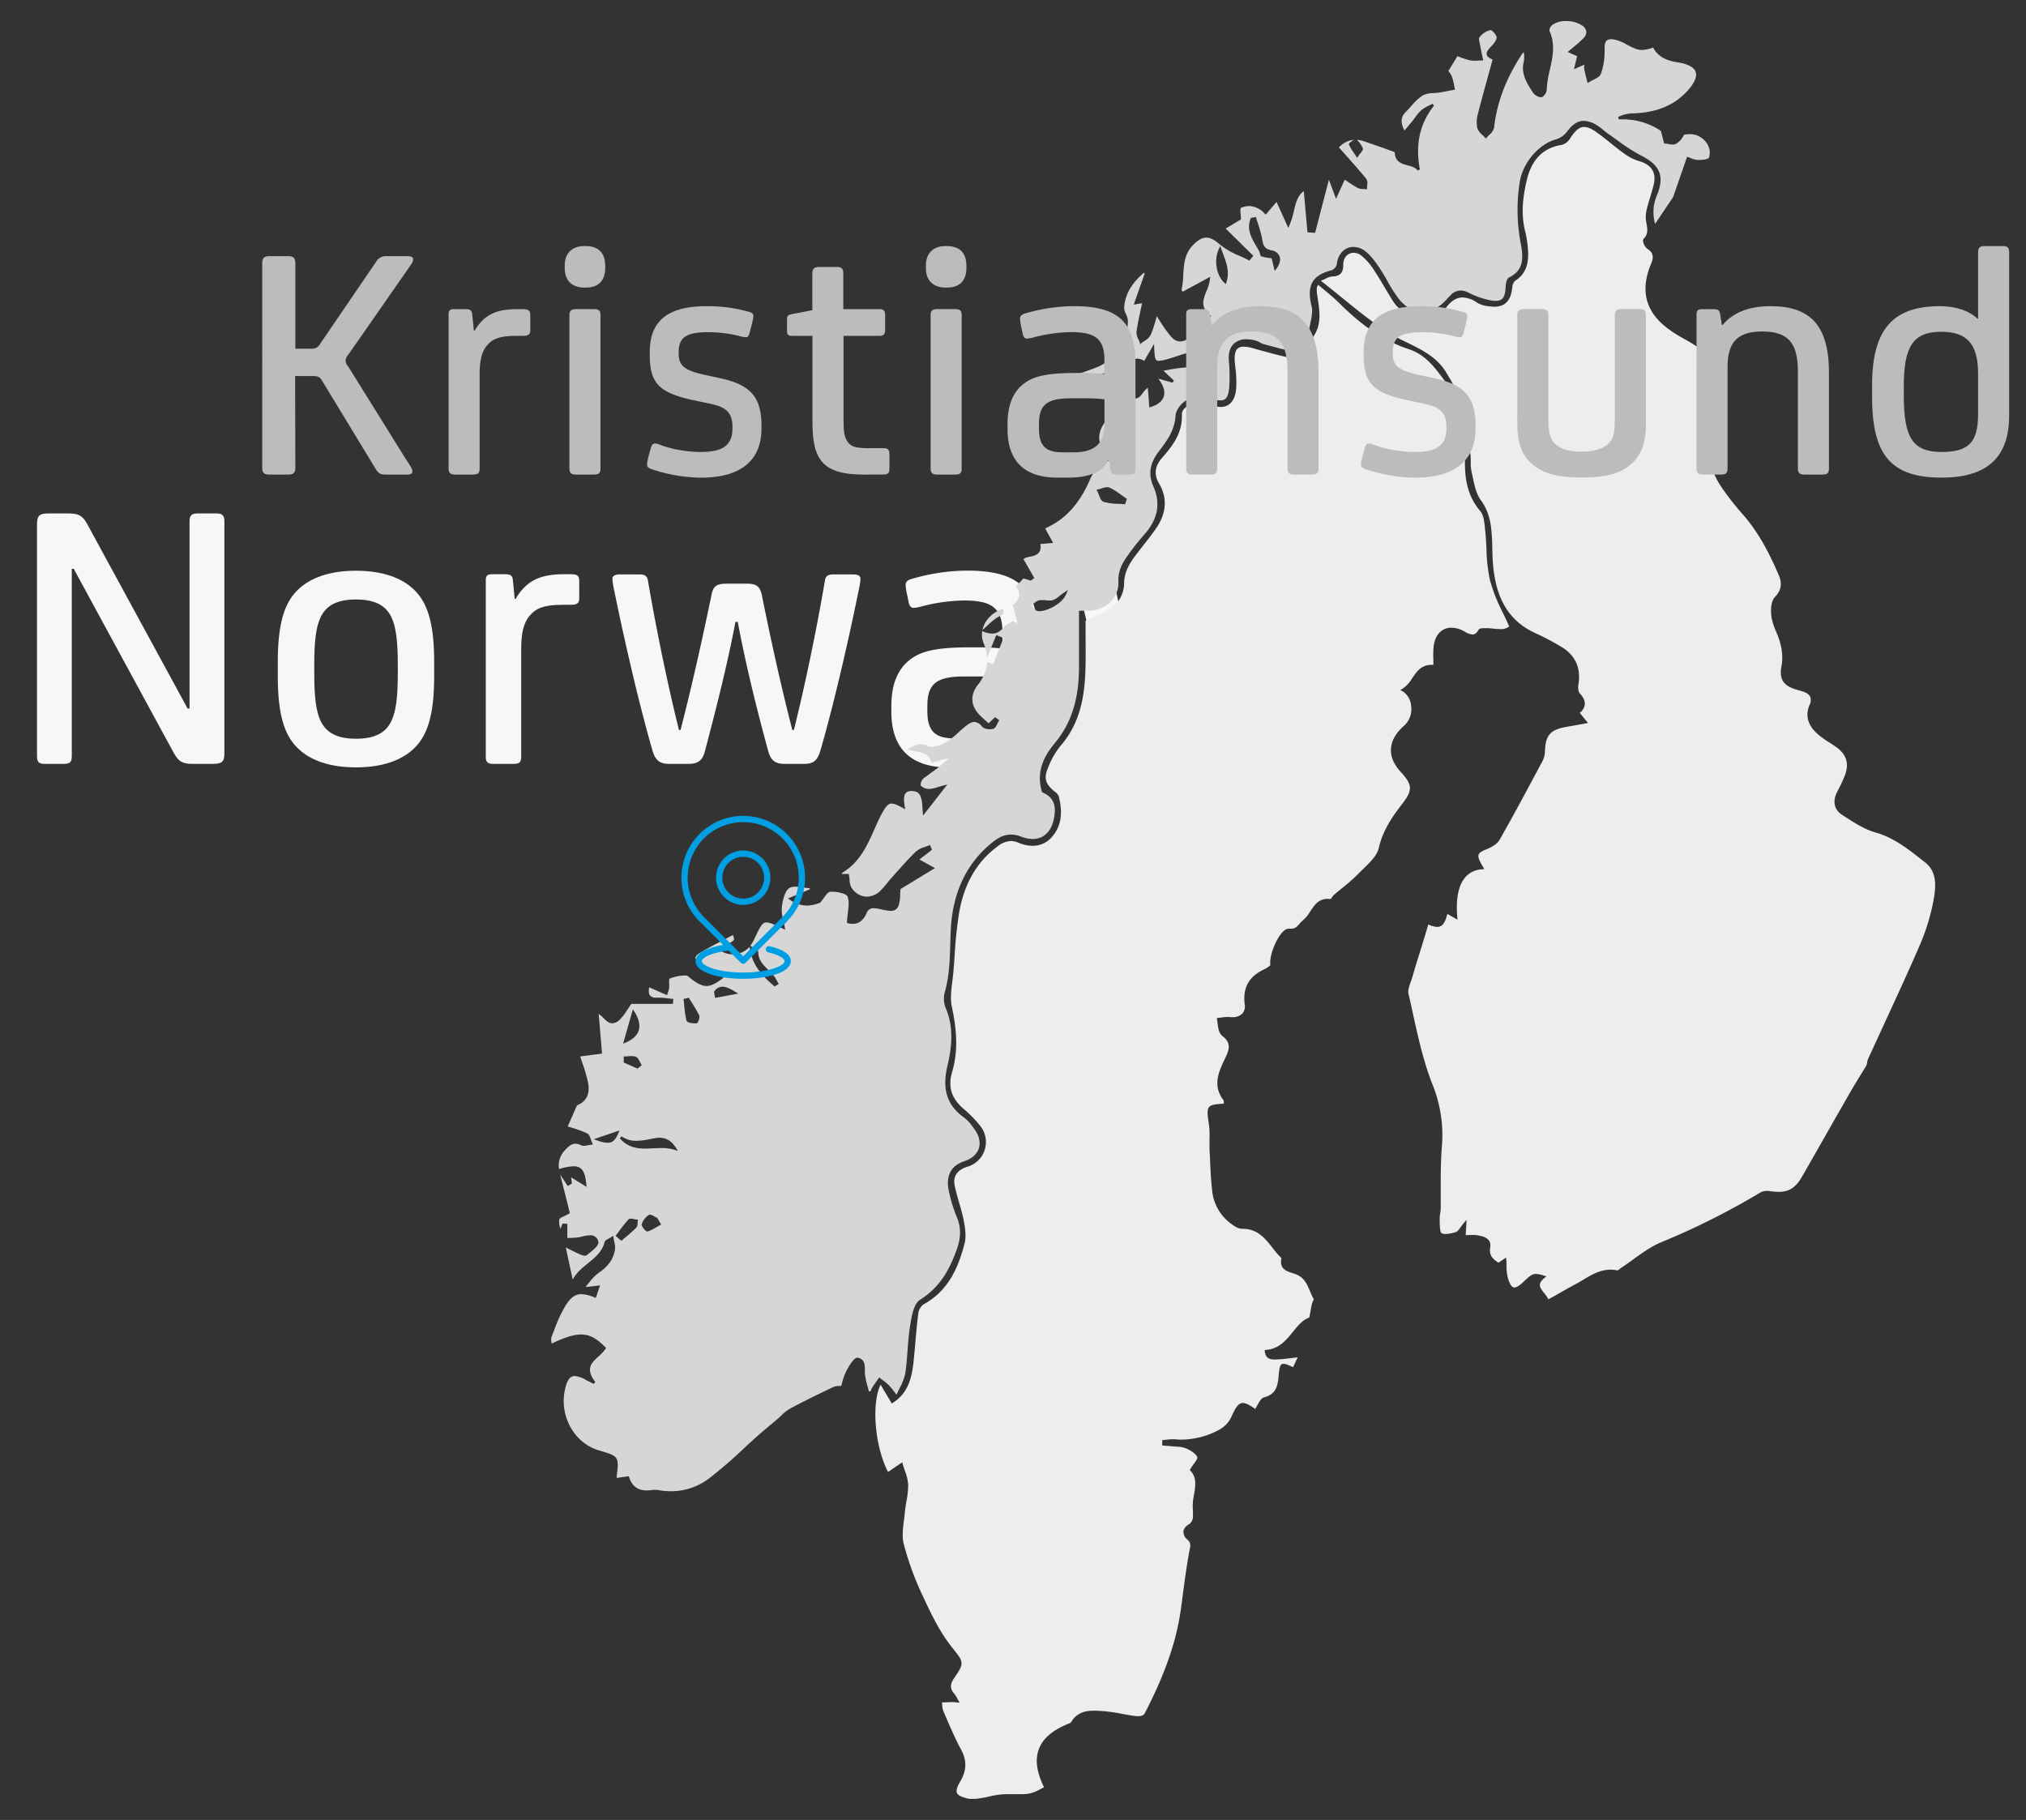 <?xml version="1.0" encoding="UTF-8"?>
<svg xmlns="http://www.w3.org/2000/svg" id="Layer_1" data-name="Layer 1" viewBox="0 0 797 716">
  <rect x="0" y="0" width="797" height="716" fill="#333333" stroke="none"/>
  <defs>
    <style>.cls-1{fill:#f7f7f7;}.cls-2{fill:#ededed;}.cls-3{fill:#d6d6d6;}.cls-4{fill:#009fe3;}.cls-5{fill:#bcbcbc;}</style>
  </defs>
  <title>map</title>
  <path class="cls-1" d="M29,223.78h-.76v73.55c0,2.59-.76,3.2-3.2,3.2H17.76c-2.44,0-3.2-.61-3.2-3.2V206.26c0-3.5,1.07-4.26,4.57-4.26H27.2c4.11,0,5.48,1.22,7.16,4.26L73.8,278.75h.76V205.2c0-2.44.76-3.2,3.2-3.2h7.31c2.44,0,3.2.76,3.2,3.2v91.22c0,3.35-1.07,4.11-4.57,4.11H75.63c-4.11,0-5.48-1.22-7.16-4.11Z"></path>
  <path class="cls-1" d="M170.8,265.81c0,13.25-1.82,22.54-7.61,28.32-5.18,5.18-13.1,7.77-23.15,7.77s-18-2.59-23.14-7.77c-5.79-5.78-7.62-15.07-7.62-28.32v-5.18c0-13.25,1.83-22.54,7.62-28.33,5.17-5.17,13.09-7.76,23.14-7.76s18,2.59,23.15,7.76c5.79,5.79,7.61,15.08,7.61,28.33ZM154.05,243c-2.28-5-6.85-7.15-14-7.15s-11.72,2.13-14,7.15c-1.67,3.66-2.43,8.84-2.43,18.74v3c0,9.9.76,15.08,2.43,18.73,2.29,5,6.86,7.16,14,7.16s11.73-2.13,14-7.16c1.68-3.65,2.44-8.83,2.44-18.73v-3C156.49,251.8,155.73,246.62,154.05,243Z"></path>
  <path class="cls-1" d="M202.48,235.66h.3c4-6.71,9-9.75,18.89-9.75h3c2.44,0,3.2.61,3.2,2.74v6.7c0,1.83-.76,2.59-3.2,2.59h-3.35c-7.31,0-10.51,1.37-12.94,4.26s-3.35,6.86-3.35,13.25v42.34c0,2.13-.76,2.74-3,2.74H194.1c-2.13,0-3-.61-3-2.74v-69.6c0-1.82.76-2.28,2.43-2.28h5.33c1.83,0,2.74.46,2.9,2.28Z"></path>
  <path class="cls-1" d="M308.77,300.53c-3.5,0-5.48-1.07-6.55-5-4.87-17.81-9-34.87-12-50.86h-.91c-3,16-7.31,33.05-12,50.86-1.07,4-3.05,5-6.7,5h-7.47c-3.65,0-5.33-1.52-6.39-5-4.87-16.75-10.66-41.27-15.08-63a30.81,30.81,0,0,1-.76-4.72c0-1.37,1.07-1.83,3.2-1.83h7.31c2.28,0,3.2.61,3.5,2.59,3.2,18.73,7.77,41,12.18,58.63h.61c4.42-17.06,8.38-34.88,12.19-53.15.61-3.35,2-4.42,5.78-4.42h8.23c3.65,0,5,1.07,5.78,4.42,3.66,18.27,7.62,36.09,12,53.15h.61c4.42-17.67,9-39.9,12.19-58.63.3-2,1.21-2.59,3.5-2.59h7.31c2.13,0,3.2.46,3.2,1.83a29.73,29.73,0,0,1-.77,4.72c-4.41,21.77-10.2,46.29-15.07,63-1.07,3.51-2.59,5-6.25,5Z"></path>
  <path class="cls-1" d="M396.48,294h-.3c-2.59,5.33-8.68,7.92-18.27,7.92h-4.72c-15.69,0-22.54-8.22-22.54-21.93v-2.44c0-8.07,2.43-14.31,7.31-18,4.41-3.5,10.81-4.87,23.45-4.87h3.65a88.76,88.76,0,0,1,9.29.46v-6.4c0-9.9-4.72-12.49-15.07-12.49a68.82,68.82,0,0,0-16.6,2.29,14.5,14.5,0,0,1-3.2.61c-1.07,0-1.68-.61-2-2.13l-.61-2.9a24,24,0,0,1-.61-4c0-1.06.61-1.82,2.13-2.28a78.26,78.26,0,0,1,22.08-3.35c19.35,0,27.87,6.55,27.87,25.89v48c0,1.52-.61,2.13-2.43,2.13H400c-1.83,0-2.59-.61-2.9-2.13Zm-2.13-27.41a69.14,69.14,0,0,0-8.22-.46h-6.7c-10.66,0-14.62,2.59-14.62,11.58v2.13c0,7.61,2.89,10.66,10.66,10.66h5c9.29,0,13.86-3.81,13.86-13Z"></path>
  <path class="cls-1" d="M442.63,319.87c2.59-5.18,5.94-12.34,8.83-19.65-4.72-.91-8.07-4.41-10.51-11-5-13.1-11.27-34.26-15.84-54.82a43.48,43.48,0,0,1-1.06-6.7c0-1.37.76-1.83,2.43-1.83h8.68c1.83,0,2.75.61,3,2.28,4,19.95,8.83,39.29,12.94,51.32,1.83,5.33,2.75,7.77,4.57,7.77h.61a468.22,468.22,0,0,0,15.54-59.09c.3-1.52,1.06-2.28,3-2.28h9c1.37,0,2.13.3,2.13,1.52a33.38,33.38,0,0,1-1.07,5.64c-6.85,29.54-14.16,54.51-31.37,94-.76,1.67-1.37,2.28-2.13,2.28-1.22,0-2-.3-4.11-1.22l-4.11-1.67c-1.68-.61-2.44-1.22-2.44-2.13S441.26,322.61,442.63,319.87Z"></path>
  <path class="cls-2" d="M382.06,707.72a6.31,6.31,0,0,1-1.44-.15c-2.54-.63-3.79-1.29-4.17-2.19s0-2.32,1.41-4.71c2.42-4.2,2.51-8.08.29-12.2-2.35-4.35-4.35-9-6.28-13.49l-.73-1.71a8.63,8.63,0,0,1-.5-2.68c0-.28-.05-.56-.08-.83l.73,0,3.23-.14h0a9.54,9.54,0,0,1,1,.07l1,.1,1,.08-.49-.83c-.23-.4-.42-.76-.59-1.07a7.07,7.07,0,0,0-1-1.57c-1.76-1.91-1.79-3.77-.09-6.21,4-5.71,3.73-6.32-.06-11.1l-1.23-1.56c-4.48-5.76-7.79-12.6-11.07-19.68a117.13,117.13,0,0,1-7.49-20.48c-.72-2.83-.3-6.06.09-9.18.14-1.08.28-2.16.37-3.23.13-1.41.37-2.85.61-4.24a35.89,35.89,0,0,0,.7-6.47,18.65,18.65,0,0,0-1.31-5.64c-.29-.86-.6-1.74-.85-2.65l-.19-.67-5.58,3.82c-5.2-10-6.6-27-2.92-34.36l4.4,7.41.44-.28c6.48-4.13,7.62-10.74,8.29-17.72.18-1.9.35-3.81.51-5.71.34-3.88.68-7.89,1.19-11.8a5.27,5.27,0,0,1,2.07-3.5c10.13-5.51,13.82-15.14,16.11-23.83.78-3,.21-6.47-.39-9.5-.45-2.29-1.12-4.56-1.76-6.76s-1.3-4.47-1.74-6.73c-.87-4.42,2.15-6.39,4.83-7.26a10.11,10.11,0,0,0,5.1-16.28,47.09,47.09,0,0,0-6.52-6.64c-4.75-4.14-6.1-8.6-4.39-14.44,2.16-7.37,2.13-15.23-.1-25.52-.7-3.21-.25-6.78.18-10.23.16-1.26.32-2.56.43-3.83.16-1.94.3-3.89.44-5.83a173.86,173.86,0,0,1,1.85-17.57c2-11.15,7-19.79,15-25.68a8.91,8.91,0,0,1,5.25-2.18,7.58,7.58,0,0,1,3,.66,14.48,14.48,0,0,0,5.58,1.22,9.84,9.84,0,0,0,7.87-3.77c3.35-4.06,4.13-9,2.44-15.68a3.78,3.78,0,0,0-1.47-1.76l-.24-.2c-3.7-3.07-4.26-5.3-2.39-9.55a31.12,31.12,0,0,1,4.65-8.19c8.47-9.64,9.79-21.11,10-32.07.06-4.39,0-8.85,0-12.79,0-1.58,0-3.1,0-4.53,1.22-.61,2.44-1.15,3.61-1.67a32.11,32.11,0,0,0,7.73-4.31,12.17,12.17,0,0,0,3.81-8.42c0-4.38,1.77-7.68,4.49-11.28,1-1.31,2-2.6,3-3.89,1.69-2.14,3.43-4.35,5-6.63,4.22-6.07,4.64-12.06,1.25-17.82-2.06-3.51-1.67-6.81,1.21-10.09,4.26-4.85,8.06-9.8,7.77-16.95a3.44,3.44,0,0,1,1.07-2.47,7.64,7.64,0,0,1,5.32-2.12q.31,0,.63,0a21.29,21.29,0,0,1,5,.95,10.23,10.23,0,0,0,3.25.6c3.6,0,5.78-2.68,6.13-7.54a45.26,45.26,0,0,0-.35-8c-.06-.56-.12-1.13-.17-1.69-.27-2.78,0-4.6.9-5.56a3.31,3.31,0,0,1,2.61-.93,13.55,13.55,0,0,1,3.47.57l1.77.5c4.73,1.31,9.61,2.68,14.5,3.62a18,18,0,0,0,3.36.39A4.31,4.31,0,0,0,516,140.2c1-1.18,1.14-3.16.53-6.44,0-.26-.17-.93-.06-1.08,3.49-4.84,2.7-10,1.93-15.06-.12-.78-.24-1.56-.34-2.34a10.76,10.76,0,0,1,0-2.28,2,2,0,0,1,.29-.59c.07-.1.14-.22.22-.36.83.72,1.67,1.41,2.49,2.1,2.13,1.77,4.14,3.45,6,5.31,9.2,9.16,17.9,14.89,27.37,18,6.29,2.09,10,7.11,13.63,12,.48.64.95,1.28,1.43,1.91,1.21,1.59,1.28,4.24,1.34,6.8,0,.75,0,1.5.09,2.2a27.24,27.24,0,0,1-.1,3.72,23.26,23.26,0,0,0,0,4.72c.49,3.53,1.45,5.78,2.85,6.66,2.52,1.6,2.68,3.38,2.63,5.92-.17,8.51,1.7,14.6,6.06,19.75,1.29,1.53,1.56,4.24,1.8,6.64,0,.36.07.71.11,1.06.25,2.33.37,4.73.48,7.06a65.48,65.48,0,0,0,1.41,12.49,67.06,67.06,0,0,0,5,12.57c.84,1.77,1.72,3.61,2.54,5.49a5,5,0,0,1-3.51,1.05c-.86,0-1.76-.09-2.72-.18-.71-.07-1.42-.14-2.13-.18H585c-.38,0-.81,0-1.23,0-1.24,0-1.88.2-2.15.67-.94,1.63-1.81,1.82-2.37,1.82a7.07,7.07,0,0,1-3-1.11l-.39-.21a10.61,10.61,0,0,0-4.91-1.36c-3.85,0-6.54,2.91-7,7.61a37.62,37.62,0,0,0-.08,5c0,.65,0,1.32,0,2l-.78,0c-4,0-5.79,2.68-7.57,5.27a12.7,12.7,0,0,1-3.88,4.2l-.79.44.8.43a7.41,7.41,0,0,1,3.47,5.84,8.8,8.8,0,0,1-2.56,7.57c-3.4,2.95-5.2,6.08-5.38,9.28s1.18,6.21,4,9.28c4.47,4.84,4.57,7,.58,12.19s-7.77,10.51-9.39,17.62c-.68,2.94-3.42,5.58-6.06,8.13-.69.66-1.36,1.31-2,2a76.93,76.93,0,0,1-6.3,5.55c-1.1.9-2.21,1.8-3.28,2.74a5.17,5.17,0,0,0-.8,1,5.1,5.1,0,0,1-.45.61,7.59,7.59,0,0,0-1.17-.09c-3.64,0-5.28,2.51-6.87,4.93a13.15,13.15,0,0,1-2.74,3.38,9.19,9.19,0,0,0-1.42,1.44c-.89,1-1.66,2-3.44,2-.21,0-.43,0-.67,0l-.21,0c-.95,0-2,.71-3.07,2.09-2.39,3.05-4.67,9.06-4.13,12.3l-.49.37a9.91,9.91,0,0,1-1.69,1.09c-6.22,2.83-8.74,7.25-7.94,13.91a4.43,4.43,0,0,1-.86,3.59,5.47,5.47,0,0,1-4.19,1.45c-.39,0-.8,0-1.22-.07-.23,0-.45,0-.68,0a16.51,16.51,0,0,0-2.22.21c-.42.06-.84.12-1.26.16l-.52.05.08.52c.06.41.11.83.17,1.24a22.1,22.1,0,0,0,.51,3A4.84,4.84,0,0,0,481,407.7c3.73,2.87,2.34,5.78.72,9.14l-.36.75c-2.27,4.81-4.14,10-.07,15.19a2.19,2.19,0,0,1,.12,1v.43c-3.3.21-5,.36-5.81,1.39s-.61,2.87-.08,6.43l.07.41a34.43,34.43,0,0,1,.21,5.57c0,1.18,0,2.4,0,3.6s.11,2.26.16,3.39c.19,4.4.38,8.94.88,13.39a18.33,18.33,0,0,0,6.95,12.67c1.56,1.23,3.23,2.37,4.84,2.37h.17c5.91,0,8.83,3.73,11.93,7.68A43.06,43.06,0,0,0,504.1,495c-.91,4.18,2,5.13,4.42,5.89a14.54,14.54,0,0,1,1.74.63c3,1.4,4,3.92,5.13,6.59a30,30,0,0,0,1.42,3.05,4,4,0,0,1-.31.76,4.74,4.74,0,0,0-.39,1c-.23,1-.41,2-.66,3.41l-.37,2c-2.62.91-4.48,3.2-6.44,5.61-2.69,3.32-5.48,6.75-10.6,7.14l-.5,0,0,.5c.25,2.93,2.29,3.27,3.81,3.27.48,0,1,0,1.48-.07l.46,0c1.6-.1,3.21-.3,5.08-.53l2.13-.26-1.82,3.89c-1.87-.86-2.91-1.32-3.68-1.32-1.54,0-1.67,1.44-2,4.59l0,.21c-.34,3.85-1,7.14-5.64,8.35-1.24.32-2,1.82-2.82,3.28-.24.45-.49.91-.74,1.32-2.31-1.59-3.66-2.34-4.84-2.34-1.94,0-3,2-4.75,5.87a11.14,11.14,0,0,1-4.71,4.71A31.4,31.4,0,0,1,465,566.37c-.93,0-1.88,0-2.81-.14-.29,0-.58,0-.87,0a21.27,21.27,0,0,0-2.26.16c-.45,0-.91.1-1.37.13l-.45,0-.06,2.12.47.07,1.13.09c.81.06,1.63.12,2.44.21.53.07,1.07.1,1.61.14a10.91,10.91,0,0,1,3.73.66c2.38,1.06,4,2.31,4.46,3.51.18.45-.72,1.69-1.45,2.69-.46.64-.94,1.3-1.33,2l-.19.33.26.28c2.57,2.64,2,6.15,1.31,9.86-.08.44-.15.88-.23,1.33a21.27,21.27,0,0,0-.13,4.14,27.4,27.4,0,0,1,0,3.14A3.65,3.65,0,0,1,468,599.5c-1.51.87-2.33,1.87-2.46,3a3.91,3.91,0,0,0,1.59,3.23c1.41,1.29,1.2,2.32.85,4,0,.23-.1.47-.15.73-1,5.52-1.78,11.18-2.49,16.66-.26,2-.51,3.89-.78,5.84-1.76,12.8-6.36,26-14.47,41.52a3.8,3.8,0,0,1-2.57.69,3.65,3.65,0,0,1-.59,0c-1.8-.22-3.64-.56-5.41-.88a69.44,69.44,0,0,0-7.65-1.12h-.23c-1.08-.08-2.2-.15-3.3-.15-3,0-6.67.52-9,4.54a2.22,2.22,0,0,1-.92.54l-.13.05c-6.26,2.55-10.06,5.81-11.62,10s-.87,9,2.05,15c-.54.26-1.07.53-1.59.8a14,14,0,0,1-4.39,1.71,27.07,27.07,0,0,1-3.64.21c-.76,0-1.51,0-2.26,0l-2.29,0c-1,0-1.78,0-2.54.08a36.36,36.36,0,0,0-4.92.84c-1.09.24-2.21.48-3.32.65l-.76.12A18.86,18.86,0,0,1,382.06,707.72Z"></path>
  <path class="cls-2" d="M609.1,511.18a12.61,12.61,0,0,0-1.72-2.56c-1.64-2.07-2.73-3.44.23-5.89l.72-.6-.91-.27a12.64,12.64,0,0,0-3.2-.67c-1.62,0-2.69,1-5,3.2-1.55,1.46-2.66,2.14-3.47,2.14-1,0-1.78-1.15-2.57-3.73a18.44,18.44,0,0,1-.54-4.8c0-.79,0-1.6-.11-2.39l-.07-.84-3,2c-2.13-1.38-3.79-2.84-3.24-6,.66-3.74-3.13-4.44-4.75-4.74a11.27,11.27,0,0,0-2.06-.17c-.53,0-1.07,0-1.63.05l-1.2,0,.36-6-1,1.14c-.54.63-1,1.24-1.37,1.78-.66.91-1.18,1.64-1.75,1.83a13.87,13.87,0,0,1-4.08.82,3.43,3.43,0,0,1-1.62-.33c-.63-.35-.71-2.68-.76-4.07,0-.39,0-.76,0-1.11a12.67,12.67,0,0,1,.19-2.57,17.31,17.31,0,0,0,.21-2.18c0-2.59,0-5.23,0-7.79,0-5.15,0-10.47.4-15.66a53.47,53.47,0,0,0-3.63-25.11c-3.53-8.89-5.65-18.54-7.7-27.87-.57-2.61-1.14-5.21-1.75-7.8-.31-1.38.3-3.09.89-4.75.23-.61.45-1.22.62-1.81,1-3.54,2.14-7.11,3.2-10.57q.78-2.52,1.55-5.05c.39-1.26.77-2.54,1.15-3.83l.39-1.32a8.33,8.33,0,0,0,3.48,1c2.22,0,3.23-1.94,4-5.12l4,2.29-.08-.95c-.63-7.17.44-12.6,3.1-15.7a9.27,9.27,0,0,1,6.72-3.18l.79-.06-.73-1.3-.65-1.15c-.84-1.56-1.1-2.57-.84-3.27s1.11-1.28,2.84-2c1.53-.58,4.27-1.87,5.41-3.84,5.41-9.49,10.64-19.28,15.7-28.75l1.15-2.15a9.32,9.32,0,0,0,1-4c.21-6.15,2.1-8.35,8.09-9.45l5.13-.92,3.73-.67-3.28-4a4.88,4.88,0,0,0,2-3.31c.11-1.38-.55-2.81-2-4.37-.6-.64-.71-2.28-.51-3.49,1.07-6.47-1.25-11.58-6.73-14.79a99.82,99.82,0,0,0-9.92-5.26c-10.29-4.58-15.66-13.08-16.91-26.76-.21-2.21-.27-4.49-.32-6.69,0-2-.1-4.08-.27-6.11-.31-3.9-1-8.48-4.26-12.9-1.79-2.48-2.5-5.88-3.19-9.17-.16-.74-.31-1.47-.47-2.19a17.3,17.3,0,0,1-.29-3.79,19.82,19.82,0,0,0-.26-3.76,5.1,5.1,0,0,0-1.43-2.28,7.88,7.88,0,0,1-1-1.35c-.22-.41-.45-.81-.69-1.22a11.78,11.78,0,0,1-1.86-4.46,51.36,51.36,0,0,1-.06-5.95,44.3,44.3,0,0,0-.21-7.28c-.35-2.4-1.68-4.65-3-6.83l-.81-1.38c-3.63-6.42-9.72-9.4-15.6-12.28a76.9,76.9,0,0,1-6.95-3.68c-6.59-4.08-12.63-9-19-14.19-2.61-2.12-5.3-4.3-8.08-6.48.59-.25,1.11-.49,1.59-.71a7.68,7.68,0,0,1,2.84-1c3.88,0,4.39-2.42,4.38-4.75a4.68,4.68,0,0,1,1.28-3.39,4,4,0,0,1,2.82-1.16,5,5,0,0,1,3,1.08,24.1,24.1,0,0,1,5.27,6.19c1.38,2.06,2.67,4.24,3.91,6.35,1.09,1.85,2.22,3.75,3.4,5.58,3,4.66,7.91,5.47,12.63,6.25l1.74.29a2.12,2.12,0,0,0,.44,0c1.81,0,4.3-1.72,5.32-3.26,2.18-3.31,4.51-4.91,7.13-4.91a10.75,10.75,0,0,1,5.79,2.1,11.14,11.14,0,0,0,4.38,1.35,15.78,15.78,0,0,0,2.27.19c4.31,0,6.57-2.42,7.11-7.62a3.89,3.89,0,0,1,1.05-2.54c5-3.15,5.37-8,5.13-12A41.38,41.38,0,0,0,600,91.09c-1.53-6-1.29-12.58.75-20.76,1.93-7.74,6.5-12.22,13.59-13.32a5.42,5.42,0,0,0,3.22-2.41c2.14-3.31,3.77-4.66,5.62-4.66,1.4,0,3.07.76,5.39,2.45,1.71,1.24,3.4,2.59,5,3.89s3.57,2.85,5.42,4.18a19.52,19.52,0,0,0,5.8,2.92c4.9,1.42,6.84,4.49,5.78,9.15-.39,1.67-.9,3.36-1.4,5s-.93,3-1.3,4.57a12.3,12.3,0,0,0-.32,5l.13.7c.42,2.31.79,4.3-1.12,6.17a1,1,0,0,0-.2.86,4.87,4.87,0,0,0,1.59,3c2.28,1.36,2.76,3.11,1.59,5.88-6.65,15.77,3,23.74,10.81,28.37l2.34,1.35a50.42,50.42,0,0,1,8.89,6c8.29,7.56,9.79,16.62,4.34,26.19-5.14,9-4.56,17.77,1.76,26.73a110.34,110.34,0,0,0,7.72,9.81c6.63,7.44,10.92,16.23,14.24,23.85,1.56,3.6,1.14,6.18-1.45,8.92-1.65,1.75-1.7,5.54-1.24,8.25a24.87,24.87,0,0,0,1.78,5.39,30.11,30.11,0,0,1,1.58,4.44,20.35,20.35,0,0,1,.57,8.69c-1,4.85.25,7.49,4.3,9.1.82.32,1.67.56,2.49.79.46.13.91.25,1.36.39,1.63.52,2.64,1.22,3.07,2.14a3.93,3.93,0,0,1-.25,3.22c-1.79,4.23-.66,8.14,3.35,11.6a40.77,40.77,0,0,0,4.49,3.2c.83.53,1.66,1.06,2.46,1.63,4.33,3,5.43,6.74,3.47,11.62-.73,1.79-1.61,3.68-2.88,6.1-1.95,3.74-1.23,7.07,2,9.14l.87.57c3.86,2.5,7.86,5.09,12.2,6.32,7.26,2.06,13,6.63,18.51,11l1,.76c4.91,3.91,4.26,9.84,3.17,15.59a83.61,83.61,0,0,1-5.57,17.67c-4.41,10.14-9.12,20.35-13.68,30.23q-3.18,6.89-6.34,13.78a7.13,7.13,0,0,0-.44,1.69c-.05.24-.09.48-.15.71v.06c-.6,1-1.21,2-1.82,3-1.49,2.4-3,4.89-4.46,7.38q-4.87,8.49-9.71,17-4.65,8.19-9.33,16.36c-2.57,4.48-5.1,6.14-9.33,6.14a24.06,24.06,0,0,1-3.53-.29,7.3,7.3,0,0,0-.94-.07,5.55,5.55,0,0,0-2.74.65,289.92,289.92,0,0,1-38.82,19.49c-3.94,1.6-7.52,4.2-11,6.7-1.57,1.14-3.19,2.31-4.82,3.37-.2.14-.41.31-.62.48s-.74.59-.93.59a13,13,0,0,0-2.69-.29c-4.11,0-7.51,2-10.81,4-1,.6-2.06,1.23-3.1,1.78-2.49,1.32-4.91,2.71-7.47,4.19Z"></path>
  <path class="cls-3" d="M263.89,586.68a28.36,28.36,0,0,1-4.65-.4,11.26,11.26,0,0,0-1.72-.17,5.4,5.4,0,0,0-.83.06,14.2,14.2,0,0,1-2.25.2c-3.54,0-5.82-1.7-6.95-5.2l-.13-.4-4.59.66-.23-.25c1.06-8,.85-8.29-6.19-10.34l-1-.3a18.67,18.67,0,0,1-8.83-6,21,21,0,0,1-4.23-18c.79-3.62,1.94-5.17,3.83-5.17a10,10,0,0,1,4.53,1.63l1.17.59,1.74.87.62-.75c-4-5.27-1.53-7.5,1.28-10.07a14.88,14.88,0,0,0,2.76-3l.2-.34-.27-.28c-3.1-3.08-5.78-5-9.55-5-2.85,0-6.33,1.07-11.58,3.56l-.09-.57a4.15,4.15,0,0,1,0-1.95c.38-.93.74-1.86,1.1-2.8a53.33,53.33,0,0,1,4.54-9.77c2-3.08,3.75-4.34,6.08-4.34a15,15,0,0,1,5.23,1.28l.48.19,1.71-4.92-5.39.62-.23-.2c.45-.51.88-1,1.31-1.55a18.47,18.47,0,0,1,3.77-3.82c3.79-2.55,5.83-5.47,6.41-9.21a8,8,0,0,0-.28-2.88c-.11-.52-.22-1.09-.32-1.71l-.11-.79-.66.45c-.48.33-.93.57-1.3.78-.76.43-1.3.74-1.44,1.29-.93,3.74-3.63,5.94-6.49,8.27-2.25,1.83-4.57,3.72-6.05,6.45l-2.71-12.62.86.44c1.37.7,2.67,1.35,4,1.94l.14.07a7.37,7.37,0,0,0,2.51.8,1.08,1.08,0,0,0,.71-.22l.72-.57c1.94-1.53,4.13-3.26,3.85-4.69A3,3,0,0,0,232,486a13.15,13.15,0,0,0-3.22.54,20,20,0,0,1-4.06.47c-.5,0-1,0-1.54.08v-5.57l-1.83-.17-.93,2.1-.12-.58a7.1,7.1,0,0,1-.26-3.19c.1-.38,1-.78,1.87-1.21.58-.28,1.25-.59,1.92-1l.33-.18-1-4.13c-.85-3.34-1.77-7-2.71-10.68,0-.14-.07-.27-.1-.4l3,4.54,1.63-1-.33-2.44,6.09,3.76-.1-1c-.48-4.61-1.41-7.11-5-7.11a21.73,21.73,0,0,0-5.71,1.1,8.45,8.45,0,0,1,2.08-7.15c1.51-1.65,2.7-2.82,4.36-2.82a4.93,4.93,0,0,1,2.2.6,2.31,2.31,0,0,0,1.09.24,8.61,8.61,0,0,0,1.71-.25,9.26,9.26,0,0,1,1.17-.2l.7-.07-.29-.64a11.51,11.51,0,0,1-.46-1.22c-.35-1.06-.71-2.15-1.54-2.54a45.87,45.87,0,0,0-6.24-2.28l-1.38-.44.44-1c.88-2,2-4.5,3.08-7a1.36,1.36,0,0,1,.62-.5c3.33-1.5,4.68-4.48,3.88-8.63a59.66,59.66,0,0,0-2.22-7.74c-.3-.89-.6-1.78-.89-2.66l8.61-1.13-1.34-15.57a8.45,8.45,0,0,1,1.89,1.59c1,1,2.06,2.07,3.48,2.07a4.26,4.26,0,0,0,2.8-1.33,21,21,0,0,0,3.07-3.93c.49-.73,1-1.52,1.64-2.37h16.33l.16-2-.5,0c-.56-.05-1.12-.12-1.68-.19a25.25,25.25,0,0,0-3.14-.27l-.7,0c-.21,0-.41,0-.6,0a3.07,3.07,0,0,1-2.55-.85c-.5-.62-.6-1.68-.31-3.22l7,3.1.17-.54c.1-.34.2-.62.29-.88a6.12,6.12,0,0,0,.37-1.37,17.22,17.22,0,0,0,0-1.78,6.58,6.58,0,0,1,.12-1.93,18.14,18.14,0,0,1,6.43-1.27c.53,0,1.19.55,1.82,1.09.3.24.59.49.87.69,2,1.42,3.7,2.37,5.5,2.37s3.84-1.14,6.09-2.85l.59-.45-.63-.38c-.87-.53-1.74-1-2.6-1.55-1.93-1.15-3.76-2.24-5.56-3.43-1.54-1-2.28-1.82-2.27-2.45s.74-1.32,2.21-2.19c2.94-1.72,6-3.34,9-4.9l3.48-1.83c.38.85.59,1.4.45,1.78-.28.76-2.06,1.58-5.63,3.22l-.75.34.66.51a8.88,8.88,0,0,0,11.87-1.24l0-.05.08.54c.94,7,5.21,11.2,9.51,14.89l.27.23,1.63-1-.26-.43c-.17-.28-.33-.57-.49-.87a14.44,14.44,0,0,0-1.22-1.92,28.15,28.15,0,0,0-2.18-2.31c-2-2-3.94-3.86-3.93-7.05,0-.68-.79-1.09-1.69-1.56a9.66,9.66,0,0,1-.87-.49l-.58-.38a15.22,15.22,0,0,0,1.65-2.79c2.26-4.86,3.05-6.4,4.73-6.4,1.33,0,3.38,1,6.48,2.46l.86.42-.15-.95c-.15-.87-.34-1.73-.53-2.58a16,16,0,0,1-.63-5.37c.48-3.93,1.56-6.67,3-7.53a4.51,4.51,0,0,1,2.34-.51,24.45,24.45,0,0,1,3.28.33c.8.12,1.62.24,2.41.3l0,.38L310,353.47l.74.52a11.44,11.44,0,0,0,6.69,2.28,14,14,0,0,0,5.07-1.09l.11,0,.08-.09a20.42,20.42,0,0,0,1.32-1.72c.82-1.16,1.76-2.47,2.58-2.54a6.23,6.23,0,0,1,.76,0c2.72,0,5.72.93,6.07,1.88.69,1.88.4,4.2.09,6.66-.13,1.09-.27,2.21-.33,3.34l0,.41.41.1a8.14,8.14,0,0,0,1.88.24c2.42,0,4.26-1.44,5.47-4.29a2.73,2.73,0,0,1,2.81-1.86,13.06,13.06,0,0,1,2.88.46l1.25.28.23,0a13,13,0,0,0,2.3.3,3,3,0,0,0,3.1-2.17,13.5,13.5,0,0,0,.59-4c0-.72.08-1.52.17-2.42l13.53-8.23-6.12-3.38,4.93-3.82-.77-1.92-.48.21c-.5.23-1.06.43-1.61.62a9.48,9.48,0,0,0-3.48,1.81c-2.61,2.52-5.06,5.28-7.43,7.94-.7.79-1.4,1.58-2.11,2.36s-1.19,1.39-1.77,2.1c-.76.93-1.55,1.89-2.39,2.75a7.85,7.85,0,0,1-5.55,2.57,7.3,7.3,0,0,1-6.1-3.64,6.65,6.65,0,0,1-.71-3c-.06-.61-.12-1.25-.24-1.9l-.08-.4h-2.8a1.84,1.84,0,0,1,.46-.62c6.7-4,9.68-10.75,12.56-17.25l.48-1.07c.76-1.71,1.41-3.08,2.05-4.3,1.79-3.41,2.75-4.45,4.13-4.45,1.09,0,2.56.7,4.41,1.73l.9.5-.16-1c-.26-1.74-.62-4.12.33-5.3a2.68,2.68,0,0,1,2-.85h.41c3.64,0,4,2.73,4.27,7.18,0,.4.05.79.07,1.19l.1,1.29,9.57-12.24-1.42.36c-.9.23-1.69.47-2.39.67a12.51,12.51,0,0,1-3.4.72,4.64,4.64,0,0,1-3.27-1.34,3.66,3.66,0,0,1,1-2.73c1-.76,2-1.47,3-2.22a49.9,49.9,0,0,0,5.61-4.47l1.38-1.34-6.66,1.76c-1-3.5-3.89-4-6.67-4.55a24.68,24.68,0,0,1-2.8-.65l.2-.12c1.71-1,3.18-1.92,4.92-1.92a6.35,6.35,0,0,1,2.71.67,3.84,3.84,0,0,0,1.66.33,12,12,0,0,0,5.41-1.69,32,32,0,0,0,5.12-4c.77-.7,1.57-1.42,2.38-2.09,1.44-1.18,2.65-2,3.82-2a4,4,0,0,1,3,1.8,4.25,4.25,0,0,0,3.13,1.06,5.93,5.93,0,0,0,1.25-.13c.78-.19,1.24-1.1,1.68-2a8.6,8.6,0,0,1,.51-1l.26-.39-1.65-1.23-2.57,2.44-.65-.6-2.16-2c-4.19-3.81-4.71-8.26-1.44-12.5a16.6,16.6,0,0,0,3.73-9l2.29.92L394.77,251l-2.85-1.15-3.6,8.84a18,18,0,0,0-1.37-5.62,8.92,8.92,0,0,1-.56-4.78l.52.21a8.81,8.81,0,0,0,3.35.77c2.22,0,3.61-1.27,4.78-2.64a8.25,8.25,0,0,1,2.3-1.64c.34-.19.68-.38,1-.58l2,.82L398.42,238a5.71,5.71,0,0,0,2.5-3.76,4.81,4.81,0,0,0-1.29-3.52l3-3.17,2.85.89,1.42-1-4.3-7.5a6.16,6.16,0,0,1,2.51-.91c2.15-.47,4.8-1.06,4.18-5l5-.44-3.08-5.6s0-.09,0-.14c7.7-3.4,13.24-9.38,17.41-18.8a13.62,13.62,0,0,1,6.49-7.22,22.52,22.52,0,0,0,2.07-1.2l.18.52c.85,2.36,2.13,3.56,3.81,3.56h0a6.67,6.67,0,0,0,3.66-1.45l.87-.61-8.16-2.27c3.83-2.66,5.52-6,5.27-10.38l-.05-.82L433,174.88c-1.44-3-.11-7.43,3.1-10.37l1.58,2.8.39-.13c3.61-1.19,5.93-2.27,6.34-4,.37-1.52-.83-3.2-2.79-5.21l2.23-2.47a4.38,4.38,0,0,0,2.72,1.28c1.39,0,2.25-1.15,3.08-2.27a6.64,6.64,0,0,1,1.9-1.94l.57,7.72.59-.18c2.84-.84,4.62-2.34,5.15-4.34s-.25-4.33-2.25-6.8l5.69,1.58.48-.85-4.1-3.86,1.49-.27c1.63-.29,3.18-.57,4.69-.76,1-.13,2.1-.2,3.13-.27a36.79,36.79,0,0,0,4.88-.54,5.3,5.3,0,0,0,2.39-1.55c.3-.27.6-.55.91-.79l.51-.38-.5-.4c-.34-.27-.67-.59-1-.91a5.94,5.94,0,0,0-2.67-1.79,4.08,4.08,0,0,0-.87-.08,11.66,11.66,0,0,0-3.24.65l-.78.23c-1.18.33-2.36.72-3.5,1.1s-2.49.82-3.74,1.17a15.89,15.89,0,0,1-3.55.71c-1.32,0-1.58-.74-1.77-4.92l-.07-1.73L450.12,142a5.4,5.4,0,0,0-2.66-.91c-1.82,0-2.51,1.69-3.12,3.17a5.89,5.89,0,0,1-1.31,2.27c-1-.06-2-.09-3-.09-10.66,0-19.61,3.92-39.43,17.4,1.53-5.73,5.42-9.65,12.46-12.58,3.32-1.38,6.78-2.59,10.13-3.76,2.47-.86,5-1.75,7.5-2.7a19.68,19.68,0,0,0,13-18.57,6.9,6.9,0,0,0-.79-2.73,5.53,5.53,0,0,1-.68-2.41c.35-5.17,2.81-9.54,7.71-13.72l.4.18L446,119.85l3.27-.57-.54,2.55c-.61,2.84-1.24,5.78-1.65,8.73a5.48,5.48,0,0,0,.75,2.93,12.85,12.85,0,0,1,.5,1.2l.23.68.56-.46a13.17,13.17,0,0,1,1.13-.81,6.37,6.37,0,0,0,2.37-2.26,38.24,38.24,0,0,0,1.94-5.68c.16-.57.33-1.15.51-1.75l.81,1.26c1,1.58,1.94,3.07,3,4.48.17.21.33.43.5.65,1.23,1.65,2.62,3.52,4.87,3.52a4.92,4.92,0,0,0,2-.45c3.59-1.55,4.79-4.44,3.37-8.13a5.11,5.11,0,0,1-.17-1.67v-.39l7.1.85-1.09-1c-3.22-3.06-2.12-5.82-.85-9a17,17,0,0,0,1.37-4.71l.09-.93-10.75,5.85-.52-.58a35.45,35.45,0,0,0,.68-5.95c.25-4.32.48-8.4,3.95-11.91,1.89-1.92,3.51-2.81,5.12-2.81s3.25.86,5.31,2.7a30,30,0,0,0,7.72,4.45c1.18.54,2.41,1.09,3.56,1.7l.36.19,1.54-1.9L482.16,89.91l6-3.58V86c0-.57-.06-1.23-.11-1.86a7.9,7.9,0,0,1,0-2.29,8.1,8.1,0,0,1,3.38-.79,8.58,8.58,0,0,1,6.09,3l.38.39,4.28-5,4.6,10.19.46-1A30.8,30.8,0,0,0,509,83c.75-3.18,1.41-6,3.89-7.82l1.45,16.21,3,.23,5.43-20.92,2.81,7.52L529,70.68l1.11.74a46.54,46.54,0,0,0,4,2.52,5,5,0,0,0,2.19.43,8.87,8.87,0,0,1,.9.06l.58.08v-.59a10.1,10.1,0,0,1,.05-1.06,3.41,3.41,0,0,0-.34-2.49c-2.64-3.22-5.36-6.28-8.24-9.53L526.72,58a9,9,0,0,1,5.94-3,8.5,8.5,0,0,0-1.92,1.44l-.15.23.1.3a22.31,22.31,0,0,0,1.89,3.18c.28.4.57.84.89,1.33l.41.64.42-.64c.35-.52.69-1,1-1.33.64-.83,1-1.33.81-1.85a10.91,10.91,0,0,0-2.31-3.3,11,11,0,0,1,2.61.52c2.88,1,5.79,2,8.61,3l3,1.1c.3.11.52.2.64.26.14,3.86,2.79,4.56,5.13,5.19,1.55.41,3,.8,3.87,2l.9-.38c-1.84-10.06-.07-18,5.56-25.11l-.63-.75c-.43.24-.86.45-1.3.67a14.08,14.08,0,0,0-3,1.79,16.2,16.2,0,0,0-2.34,2.7c-.34.46-.68.92-1,1.35-.79,1-1.6,1.9-2.5,3l-.85,1c-1.68-3.18-1.48-5.37.65-7.45.72-.71,1.41-1.49,2.08-2.23a20.94,20.94,0,0,1,4.42-4.1,9.83,9.83,0,0,1,4.37-.94,23.88,23.88,0,0,0,2.39-.24c1.28-.21,2.54-.46,3.81-.7l2.18-.42-.12-.51c-.11-.46-.2-.92-.3-1.39a20.66,20.66,0,0,0-.87-3.33,7.78,7.78,0,0,0-1.35-2.09h0l3.57-5.83.66.25a33.78,33.78,0,0,0,4.27,1.37,8.38,8.38,0,0,0,1.76.16c.49,0,1,0,1.47-.05s.92-.05,1.38-.05h.61l-.12-.6c-.1-.48-.21-.95-.31-1.43-.23-1.08-.47-2.19-.65-3.28-.06-.38-.15-.79-.25-1.2-.22-1-.49-2.16-.16-2.6a7.84,7.84,0,0,1,4.35-2.85c.53,0,2.14,1.59,2.39,2.68.18.77-.71,2.26-1.67,3.26-1.7,1.79-2.39,2.68-2.23,3.61s.87,1.33,2.33,2.07c-.5,1.84-1,3.68-1.51,5.5-1.42,5.13-2.88,10.44-4.22,15.67a12.53,12.53,0,0,0-.29,5.78,6.1,6.1,0,0,0,2,2.68c.35.34.69.66,1,1l.4.46.37-.47a13.71,13.71,0,0,1,1-1.07,5.15,5.15,0,0,0,1.84-2.75c1.09-9.89,4.68-19.39,11-29a3,3,0,0,1,.67-.63l.12-.1c0,.32,0,.62,0,.91a9.28,9.28,0,0,1-.1,2.75c-1.2,4.73,1.11,8.35,3.34,11.84l.24.37a4.6,4.6,0,0,0,3.22,1.9h0c.93,0,2.18-1.81,2.2-2.83a40.71,40.71,0,0,1,1.24-7.95c1.12-5,2.28-10.14-.19-15.47a3.32,3.32,0,0,1,1.17-2.23A9.16,9.16,0,0,1,616,8.28a11.08,11.08,0,0,1,6.54,1.86,3.36,3.36,0,0,1,1.49,2.33A3.28,3.28,0,0,1,623,14.93a40.58,40.58,0,0,1-3.85,3.47c-.61.5-1.23,1-1.84,1.54l-.6.52,3.71,1.63-1.26,5.16,4.18-1.85a3.78,3.78,0,0,0-.16,1.53c.22,1.24.54,2.48.84,3.68.12.47.23.94.35,1.4l.16.69.59-.38a16.27,16.27,0,0,1,1.56-.84c1.32-.65,2.68-1.32,3.09-2.45a26.39,26.39,0,0,0,1.46-9.44c-.05-1.87.18-3,.74-3.55a2.49,2.49,0,0,1,1.86-.6,7.63,7.63,0,0,1,1.11.09,16.13,16.13,0,0,1,5,2c2.74,1.45,4.23,2.13,6,2.13a14.33,14.33,0,0,0,4.39-.95c2.14,4.11,6.1,5.26,9.72,5.83,3.94.62,6.36,1.91,7,3.74s-.48,4.46-3.27,7.51c-5.15,5.62-12.06,8.5-21.14,8.8A14.12,14.12,0,0,0,636.56,46l.24.95,1.27,0a26.65,26.65,0,0,1,15.3,4.55l1.3,5,.36,0c.49,0,1,.11,1.41.19a10.63,10.63,0,0,0,1.62.17,2.73,2.73,0,0,0,1.2-.24,7.79,7.79,0,0,0,3.17-3.6,10.76,10.76,0,0,1,2.22-.24,7.94,7.94,0,0,1,7.15,4.21,6.32,6.32,0,0,1,.47,5.07c-.2.43-1.67.87-4.08.87h-.38a8,8,0,0,1-2.85-.8c-.31-.13-.58-.25-.81-.32l-.46-.16-5.51,15.88L651.1,88.08A16.7,16.7,0,0,1,651.74,77c3.15-7.53,1.44-12-6.12-15.78a71.69,71.69,0,0,1-9.34-6c-1.18-.84-2.35-1.69-3.54-2.5-.66-.45-1.3-1-1.92-1.49a21.18,21.18,0,0,0-2.55-1.91,10.22,10.22,0,0,0-5.21-1.77c-2.43,0-4.51,1.36-6.73,4.39a8.3,8.3,0,0,1-4.2,2.87c-6.78,1.85-13,9.15-14.27,16.63a70.74,70.74,0,0,0,.46,24.79c1.1,5.86.73,10.3-4.68,12.94-1,.47-1.27,2.36-1.35,3.86-.21,3.94-1.23,5.34-3.89,5.34a12.48,12.48,0,0,1-2-.2,33.71,33.71,0,0,1-8.84-3.1,6.76,6.76,0,0,0-3-.77,5.67,5.67,0,0,0-4.09,2c-.38.4-.75.8-1.12,1.21l-.52.57c-2.79,3-6,4.62-9.23,4.62-3.49,0-6.76-1.83-9.46-5.28a53.88,53.88,0,0,1-4.17-6.56c-.94-1.65-1.91-3.35-3-5l-.06-.1c-1.72-2.55-3.5-5.18-5.92-7a7.71,7.71,0,0,0-4.54-1.62c-3.55,0-6.26,2.89-6.59,7a3.5,3.5,0,0,1-2.1,2.21c-3.71.93-6.13,2.42-7.4,4.56s-1.48,5.29-.41,9.5c.53,2,0,4.47-.49,6.8-.23,1.12-.48,2.27-.62,3.39-.05.4-.13.82-.22,1.24a7.08,7.08,0,0,0-.15,3.16c.45,1.68.46,2.77,0,3.32a2,2,0,0,1-1.66.56,6.65,6.65,0,0,1-1-.08,91.4,91.4,0,0,1-11.25-2.5l-3.38-.89a6.53,6.53,0,0,1-1.52-.68,8.06,8.06,0,0,0-1.75-.76,14.54,14.54,0,0,0-3.55-.49,6.92,6.92,0,0,0-5.24,2c-1.33,1.43-1.91,3.55-1.72,6.28a66.21,66.21,0,0,1,.15,10.71c-.37,4.23-1.57,5.05-3.52,5.05a14.53,14.53,0,0,1-3.65-.62,17.45,17.45,0,0,0-4.39-.57,12.45,12.45,0,0,0-4.68.83c-2.11.87-4.75,3.89-4.87,6.33-.29,5.54-3.09,9.59-6.44,13.93-3.76,4.88-4.41,9.11-2.2,14.14,2.9,6.57,1.61,12.94-3.82,18.94a91.85,91.85,0,0,0-6.24,7.91c-1.93,2.68-4,5.92-3.77,10.51.27,6-4.65,11-11.21,11.34-.43,0-.86,0-1.3,0h-3v7.23c0,5,0,10,0,14.92,0,12.62-3,22.11-9.43,29.85-3.74,4.49-7.7,10.72-5.15,19.21l.07.22.2.09c2.39,1.08,5.1,2.93,4.78,7.77-.44,6.59-3.68,10.52-8.66,10.52a12.9,12.9,0,0,1-4.58-.93,11.17,11.17,0,0,0-4-.8c-3.14,0-5.54,1.61-7.67,3.36-9.91,8.14-15.3,19.62-16,34.13-.09,1.81-.14,3.62-.19,5.42-.18,6.28-.36,12.78-2.15,19a10,10,0,0,0,.3,6.23c3.52,8.05,2.24,16.45.72,22.87-2.19,9.31-.12,15.61,6.71,20.44a16.48,16.48,0,0,1,3.47,3.84l.39.53c1.89,2.55,2.53,5.23,1.81,7.56s-2.73,4.11-5.67,5.1c-5.58,1.89-7.56,6-6,12.46a60.07,60.07,0,0,0,3,9.6c1.65,3.9,1.67,7.85.05,12.43-2.47,7-6.11,14.81-14.47,20-2.56,1.58-3.33,6.36-3.94,10.19l-.08.47c-.49,3.09-.72,6.27-.95,9.34s-.43,6-.89,9a21.19,21.19,0,0,1-2.18,5.7c-.42.85-.84,1.72-1.27,2.67-.35-.44-.66-.84-.94-1.21a26.34,26.34,0,0,0-2.14-2.55,19.84,19.84,0,0,0-2.31-1.91l-1-.78-.41-.33-1,1.42c-.57.8-1.15,1.62-1.69,2.46a6.53,6.53,0,0,0-.59,1.26c0,.09-.07.19-.11.28l-.66.1c-.15-.57-.3-1.14-.46-1.71a31.16,31.16,0,0,1-1.08-4.83,16.1,16.1,0,0,1-.06-1.73c0-2,0-4.47-2.82-5h-.17c-1,0-2.48,1.79-4.34,5.31a23,23,0,0,0-1.6,4.46c-.13.47-.26.93-.39,1.36l-.85,0a5.88,5.88,0,0,0-2.22.38c-6.38,3.07-11.69,5.64-17.07,8.53a16.22,16.22,0,0,0-3.44,2.73c-.48.45-.95.9-1.44,1.32l-2.19,1.84c-1.58,1.31-3.2,2.67-4.76,4-2.12,1.87-4.23,3.82-6.27,5.71a175.92,175.92,0,0,1-13.77,11.88A24.7,24.7,0,0,1,263.89,586.68ZM248.17,479.43a1.21,1.21,0,0,0-.94.33,49.78,49.78,0,0,0-3.56,4.44l-1.23,1.64-.29.38,2.3,1.94.32-.28c.5-.44,1-.87,1.52-1.3,1.34-1.13,2.71-2.3,4-3.57a2.79,2.79,0,0,0,.53-1.9c0-.26,0-.53.07-.77l.09-.54-.54,0c-.28,0-.61-.09-.94-.15A7.1,7.1,0,0,0,248.17,479.43Zm7.52-1.56a.92.92,0,0,0-.5.14,7.11,7.11,0,0,0-2.72,3.48c-.05.14-.19.58.58,1.65.3.41,1,1.34,1.59,1.34h.08l.11,0a20.7,20.7,0,0,0,3.62-1.8l1.19-.68.45-.25-1.56-2.62-.15-.06c-.28-.12-.59-.29-.9-.46A4.39,4.39,0,0,0,255.69,477.87Zm4.51-26.19a16.59,16.59,0,0,1,5.16.68l1.3.42-.72-1.16c-1.67-2.68-3.79-4-6.48-4a10.8,10.8,0,0,0-2,.19l-1.36.26a30.21,30.21,0,0,1-5.7.75,9.89,9.89,0,0,1-5.9-1.76l-.67.73c3,3.6,6.74,4.09,9.94,4.09,1.05,0,2.13-.06,3.17-.11S259.13,451.68,260.2,451.68Zm-26.6-3.5,1.34.48a12.47,12.47,0,0,0,4.05.94c2.24,0,3.3-1.47,4.28-3.85l.42-1ZM245.34,418l5.47,2.42,1.65-1.37-.24-.37c-.17-.28-.33-.6-.49-.92-.41-.82-.83-1.68-1.59-2a4.68,4.68,0,0,0-1.74-.27c-.42,0-.86,0-1.29.06s-.82.06-1.22.06h-.49Zm-.22-7.4,1-.42c2.81-1.22,4.55-2.84,5.16-4.83s.06-4.53-1.71-7.34l-.6-.95Zm23.77-17.57.05.44c.08.7.15,1.4.22,2.1a41.36,41.36,0,0,0,.89,5.91c.27,1.09,3.1,1.14,3.66,1.14h.18a.86.86,0,0,0,.65-.48c.29-.48.86-2,.5-2.7a53.5,53.5,0,0,0-2.8-4.84c-.37-.59-.74-1.17-1.1-1.77l-.19-.31Zm15.34-4.86A4,4,0,0,0,281,390l-.14.18.47,2.42,9.08-1.7-1.1-.68C287,388.79,285.52,388.19,284.23,388.19ZM409.78,236.11a5.85,5.85,0,0,0-.73,0,4.21,4.21,0,0,0-2,1c-.25.18-.49.36-.74.52l-.46.28.32.44c.12.17.23.36.35.56a2.76,2.76,0,0,0,1.15,1.3,3.14,3.14,0,0,0,1.3.24c3,0,9-3,10.5-6.81l.63-1.55-1.37.95c-.77.53-1.42,1-2,1.47a7.83,7.83,0,0,1-2.66,1.63,4.63,4.63,0,0,1-1.12.12c-.49,0-1,0-1.53-.1S410.33,236.11,409.78,236.11Zm25.74-44.43a7.74,7.74,0,0,0-2.22.49,11.35,11.35,0,0,1-1.3.37l-.65.14.31.59a14.36,14.36,0,0,1,.6,1.4c.5,1.28,1,2.48,1.92,2.78a23.49,23.49,0,0,0,5.74.77c.77,0,1.53.08,2.29.15l.4,0,.7-2.11-.32-.21c-.62-.42-1.22-.85-1.83-1.29a26.59,26.59,0,0,0-4.74-2.94A2.29,2.29,0,0,0,435.52,191.68Zm44-93.8c-2.07,4.33-1.08,10.46,2.14,13.37l.58.52.23-.74c1.31-4.11,0-7.56-1.24-10.91-.27-.73-.54-1.45-.79-2.19l-.39-1.17Zm21.95,8.72.62-.84c1.33-1.8,1.78-3.55,1.26-4.91a4,4,0,0,0-3.19-2.36c-2.57-.55-3.2-1.74-3.56-4A41.75,41.75,0,0,0,495,88.38c-.28-.86-.57-1.71-.82-2.57l-.13-.43-2,.37-.1.26c-1.61,4.24.34,7.56,2.22,10.77.43.73.88,1.49,1.27,2.25a3.33,3.33,0,0,1,.19.7c.09.52.2,1,.67,1.19a22.27,22.27,0,0,0,3.2.61l.73.1Zm-115,141.33a10.06,10.06,0,0,1,.78-2.32,11.82,11.82,0,0,1,7.16-6,2.16,2.16,0,0,1,.32,1.51c-.18.63-1,1-1.77,1.46a10.45,10.45,0,0,0-1.25.73,33.6,33.6,0,0,0-3.23,2.75c-.53.49-1.09,1-1.7,1.54Z"></path>
  <path class="cls-4" d="M303.06,345.31A10.69,10.69,0,1,0,292.37,356,10.71,10.71,0,0,0,303.06,345.31Zm-18.91,0a8.22,8.22,0,1,1,8.22,8.22A8.23,8.23,0,0,1,284.15,345.31Z"></path>
  <path class="cls-4" d="M302.73,372.26a1.23,1.23,0,1,0-.56,2.4c4.75,1.09,6.47,2.67,6.47,3.46,0,1.83-6.34,4.49-16.27,4.49S276.1,380,276.1,378.12c0-1.2,3.38-3.3,10.55-4.14l4.85,4.85a1.23,1.23,0,0,0,1.74,0l16.33-16.33a24.32,24.32,0,1,0-34.4,0l9.28,9.28c-5.6.92-10.82,3-10.82,6.34,0,4.56,9.43,6.95,18.74,6.95s18.73-2.39,18.73-6.95C311.1,375.58,308.13,373.5,302.73,372.26Zm-25.81-42.41a21.85,21.85,0,0,1,30.9,30.91l-15.45,15.45-15.46-15.45A21.89,21.89,0,0,1,276.92,329.85Z"></path>
  <path class="cls-5" d="M116.18,183.92c0,2.26-.8,2.79-2.92,2.79h-7.18c-2.12,0-2.92-.53-2.92-2.79V103.58c0-2.12.8-2.79,2.92-2.79h7.18c2.12,0,2.92.67,2.92,2.79v33.6h6.24a3.56,3.56,0,0,0,3.58-2l21.92-32.14a4.48,4.48,0,0,1,4.38-2.26h8.1c1.33,0,2.12.4,2.12,1.2a3.86,3.86,0,0,1-.93,2.26L137,139.57a3.84,3.84,0,0,0-1.07,2.26,4.18,4.18,0,0,0,1.07,2.39l22.31,35.85c1.86,2.92,2.92,4.25,2.92,5.31s-.8,1.33-2.39,1.33h-8c-2.13,0-2.92-.4-4-2.12l-21.12-34.8c-.93-1.59-1.73-1.85-3.85-1.85h-6.77Z"></path>
  <path class="cls-5" d="M186.43,130.14h.26c3.45-5.84,7.84-8.5,16.47-8.5h2.65c2.13,0,2.79.53,2.79,2.39v5.85c0,1.59-.66,2.25-2.79,2.25h-2.92c-6.37,0-9.16,1.2-11.29,3.72s-2.92,6-2.92,11.56v36.91c0,1.86-.66,2.39-2.65,2.39h-6.91c-1.86,0-2.65-.53-2.65-2.39V123.63c0-1.59.66-2,2.12-2h4.65c1.59,0,2.39.4,2.52,2Z"></path>
  <path class="cls-5" d="M222.15,104.51c0-5.44,3.45-7.7,7.7-7.7h.66c4.38,0,7.57,2.26,7.57,7.7v.93c0,5.45-3.19,7.7-7.57,7.7h-.66c-4.25,0-7.7-2.25-7.7-7.7Zm14.07,79.81c0,1.86-.66,2.39-2.65,2.39h-6.91c-1.86,0-2.66-.53-2.66-2.39V124c0-1.86.8-2.39,2.66-2.39h6.91c2,0,2.65.53,2.65,2.39Z"></path>
  <path class="cls-5" d="M256.4,184.59c-1.19-.4-1.85-.8-1.85-1.86a19.54,19.54,0,0,1,.79-4l.67-2.4c.39-1.46.93-1.85,1.72-1.85,1.07,0,2,.66,4.78,1.46a47.26,47.26,0,0,0,13.55,1.86c8.5,0,12.08-2.93,12.08-9.17V168c0-6.11-2.92-8-9.43-9.3l-6.24-1.33c-13.54-2.92-16.86-6.9-16.86-17.92v-.93c0-12.35,7.17-18.06,22.31-18.06a59.41,59.41,0,0,1,16.86,2.26c1.33.39,1.6.92,1.6,1.72a33,33,0,0,1-.8,3.85l-.66,2.53c-.4,1.46-.67,1.85-1.6,1.85a11.44,11.44,0,0,1-2.65-.53,52.93,52.93,0,0,0-12-1.46c-9,0-11.68,2.26-11.68,7.84v.66c0,4.65,2.26,6.51,10,8.24l6.11,1.32c11.82,2.53,16.46,7.17,16.46,18.73v1.06c0,12.62-8.1,19.39-23.77,19.39A62,62,0,0,1,256.4,184.59Z"></path>
  <path class="cls-5" d="M339.53,186.71c-8.36,0-13.14-1.72-15.93-4.78-2.92-3.32-4-8-4-16.2v-33.6h-8c-1.46,0-2-.4-2-2v-4.25c0-1.72.4-2,1.73-2.26l8.23-1.59V107.57c0-1.86.8-2.53,2.66-2.53h7c1.86,0,2.52.67,2.52,2.53v14.07h14.34c1.6,0,2.13.67,2.13,2.39v5.71c0,1.6-.53,2.39-2.13,2.39H331.83V164.8c0,5.18.27,7,1.59,9s3.46,2.52,8.37,2.52h5.71c1.73,0,2.39.4,2.39,2.53v5.44c0,1.73-.4,2.39-2.39,2.39Z"></path>
  <path class="cls-5" d="M364.23,104.51c0-5.44,3.46-7.7,7.7-7.7h.67c4.38,0,7.57,2.26,7.57,7.7v.93c0,5.45-3.19,7.7-7.57,7.7h-.67c-4.24,0-7.7-2.25-7.7-7.7Zm14.08,79.81c0,1.86-.66,2.39-2.66,2.39h-6.9c-1.86,0-2.66-.53-2.66-2.39V124c0-1.86.8-2.39,2.66-2.39h6.9c2,0,2.66.53,2.66,2.39Z"></path>
  <path class="cls-5" d="M436.34,181h-.27c-2.25,4.65-7.57,6.91-15.93,6.91H416c-13.68,0-19.65-7.17-19.65-19.12v-2.13c0-7,2.12-12.48,6.37-15.67,3.85-3.05,9.43-4.25,20.45-4.25h3.19a77.48,77.48,0,0,1,8.1.4v-5.58c0-8.63-4.12-10.89-13.15-10.89a60.25,60.25,0,0,0-14.47,2,12.89,12.89,0,0,1-2.79.54c-.93,0-1.46-.54-1.73-1.86l-.53-2.53a21,21,0,0,1-.53-3.45c0-.93.53-1.59,1.86-2a68.37,68.37,0,0,1,19.26-2.92c16.86,0,24.3,5.71,24.3,22.57v41.83c0,1.33-.53,1.86-2.13,1.86h-5.18c-1.59,0-2.25-.53-2.52-1.86Zm-1.86-23.9a60.41,60.41,0,0,0-7.17-.4h-5.84c-9.3,0-12.75,2.26-12.75,10.09v1.86c0,6.64,2.52,9.3,9.29,9.3h4.39c8.1,0,12.08-3.32,12.08-11.29Z"></path>
  <path class="cls-5" d="M466.62,123.63c0-1.59.66-2,2.12-2h4.65c1.59,0,2.26.4,2.52,2l.67,4.25h.26c3.72-4.51,9.83-7.43,18.86-7.43,15.14,0,23,7,23,26.16v37.71c0,1.86-.66,2.39-2.65,2.39h-6.91c-1.86,0-2.65-.53-2.65-2.39V146.08c0-11.16-3.86-15.67-13.95-15.67-8.76,0-13.68,3.32-13.68,13.81v40.1c0,1.86-.66,2.39-2.65,2.39h-6.91c-1.86,0-2.65-.53-2.65-2.39Z"></path>
  <path class="cls-5" d="M537.26,184.59c-1.19-.4-1.86-.8-1.86-1.86a19.81,19.81,0,0,1,.8-4l.66-2.4c.4-1.46.93-1.85,1.73-1.85,1.06,0,2,.66,4.78,1.46a47.21,47.21,0,0,0,13.55,1.86c8.5,0,12.08-2.93,12.08-9.17V168c0-6.11-2.92-8-9.43-9.3l-6.24-1.33c-13.54-2.92-16.87-6.9-16.87-17.92v-.93c0-12.35,7.18-18.06,22.32-18.06a59.41,59.41,0,0,1,16.86,2.26c1.33.39,1.59.92,1.59,1.72a32.25,32.25,0,0,1-.79,3.85l-.67,2.53c-.39,1.46-.66,1.85-1.59,1.85a11.52,11.52,0,0,1-2.66-.53,52.84,52.84,0,0,0-11.95-1.46c-9,0-11.68,2.26-11.68,7.84v.66c0,4.65,2.25,6.51,10,8.24l6.1,1.32c11.82,2.53,16.47,7.17,16.47,18.73v1.06c0,12.62-8.1,19.39-23.77,19.39A62,62,0,0,1,537.26,184.59Z"></path>
  <path class="cls-5" d="M635.26,124c0-1.86.8-2.39,2.66-2.39h6.91c2,0,2.65.53,2.65,2.53v43c0,7.7-2.26,12.88-6.77,16.2-4.12,3.19-9.43,4.52-18.46,4.52s-14.34-1.33-18.59-4.52c-4.52-3.32-6.77-8.5-6.77-16.2V124c0-1.86.79-2.39,2.65-2.39h6.91c2,0,2.65.53,2.65,2.39V165.2c0,4.91.8,8,3.06,9.83s5.58,2.65,10.09,2.65,8-.93,10.23-2.92,2.78-4.65,2.78-9.56Z"></path>
  <path class="cls-5" d="M667.4,123.63c0-1.59.66-2,2.12-2h4.65c1.59,0,2.26.4,2.52,2l.67,4.25h.26c3.72-4.51,9.83-7.43,18.86-7.43,15.14,0,23,7,23,26.16v37.71c0,1.86-.67,2.39-2.66,2.39h-6.91c-1.86,0-2.65-.53-2.65-2.39V146.08c0-11.16-3.85-15.67-14-15.67-8.76,0-13.67,3.32-13.67,13.81v40.1c0,1.86-.67,2.39-2.66,2.39h-6.91c-1.85,0-2.65-.53-2.65-2.39Z"></path>
  <path class="cls-5" d="M790.37,163.61c0,16.73-9.17,24.3-26.56,24.3-20.19,0-27.36-9.16-27.36-31.87v-4.52c0-22.44,8.63-31.07,26.69-31.07,6.38,0,11.56,1.86,14.74,4.91h.27V99.2c0-1.86.8-2.39,2.66-2.39h6.9c2,0,2.66.53,2.66,2.39ZM778.15,147c0-11.82-4.52-16.47-14.48-16.47-11.15,0-14.74,5.84-14.74,21.51v3.59c0,16.73,3.59,22.18,14.88,22.18,10.36,0,14.34-3.59,14.34-14.74Z"></path>
</svg>
